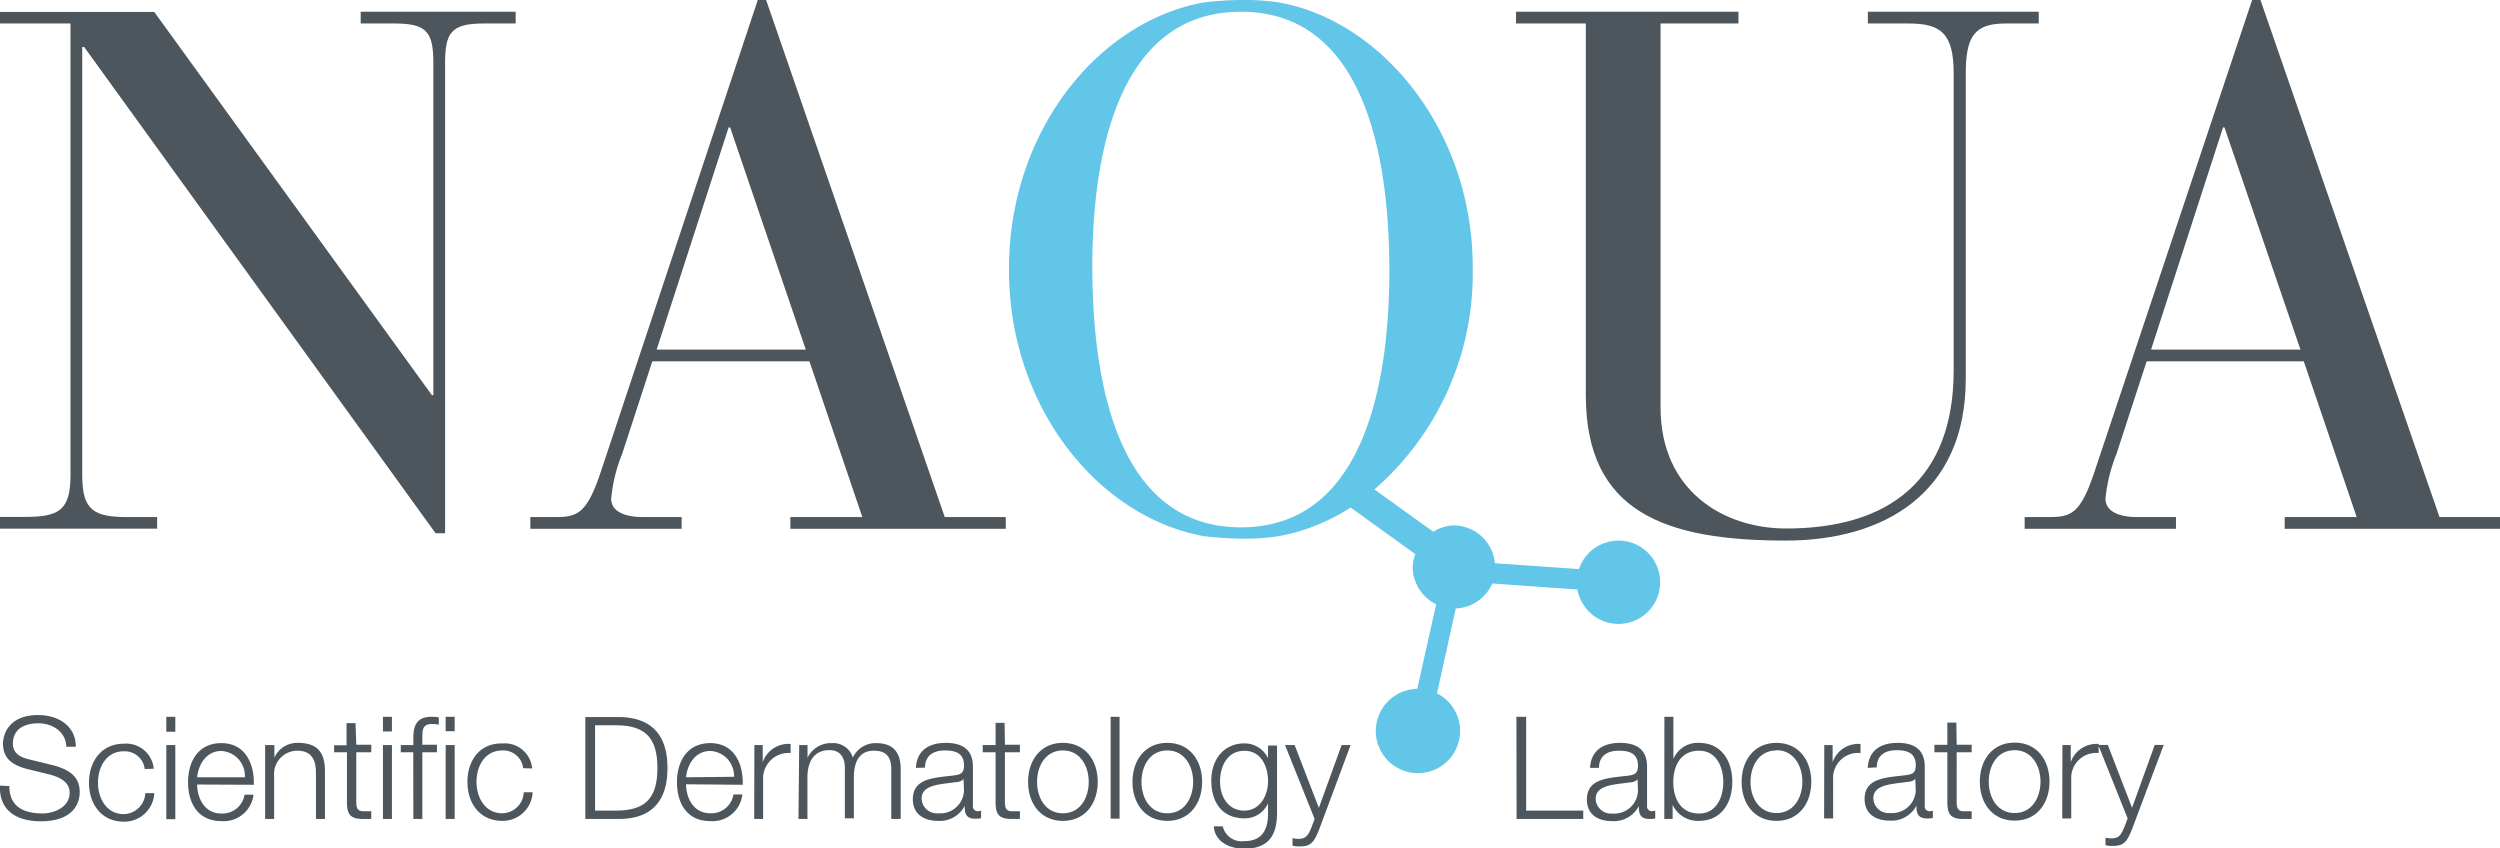<?xml version="1.0" encoding="UTF-8"?> <svg xmlns="http://www.w3.org/2000/svg" xmlns:xlink="http://www.w3.org/1999/xlink" id="Warstwa_1" data-name="Warstwa 1" viewBox="0 0 300.05 101.8"><defs><style>.cls-1{fill:none;}.cls-2{clip-path:url(#clip-path);}.cls-3{fill:#4c565c;}.cls-4{fill:#62c6e9;}</style><clipPath id="clip-path" transform="translate(-11.9 0.29)"><rect class="cls-1" x="-127" y="-269.59" width="595.28" height="841.89"></rect></clipPath></defs><title>logo</title><g class="cls-2"><path class="cls-3" d="M64.18,63.71h1.14V7.29c0-3.62.71-4.76,4.59-4.76h3.88V1.12H55.19V2.53h4.14c3.88,0,4.58,1.14,4.58,4.76V47.14h-.17l-33.33-46H11.9V2.53h8.46V56.75c0,4.23-1.41,5-5.46,5h-3v1.41H30.76V61.77H27.24c-4.06,0-5.47-.79-5.47-5V5.35H22Z" transform="translate(-11.9 0.29)"></path><path class="cls-3" d="M108.61,41.67H90.71L99.35,15h.18Zm24,21.51V61.77h-7.32L103.85-.29h-1L83.93,56.57c-1.68,4.94-2.83,5.2-5.56,5.2H75.55v1.41H93.71V61.77H89.13c-2.82,0-3.88-1-3.88-2.2a19,19,0,0,1,1.32-5.38l3.62-11.11h18.86l6.35,18.69h-8.64v1.41Z" transform="translate(-11.9 0.29)"></path><path class="cls-3" d="M193.85,2.53h8.38V47.14c0,14,9.43,17.45,24,17.45,11.73,0,21.6-5.64,21.6-19.39V8.61c0-4.5,1-6.08,4.76-6.08h4V1.12H236.08V2.53H241c3.88,0,5.38,1.23,5.38,6V44.14c0,13.14-7.76,19-20.1,19-7.5,0-15.08-4.49-15.08-14.54V2.53h9.35V1.12H193.85Z" transform="translate(-11.9 0.29)"></path><path class="cls-3" d="M288,41.67H270.07L278.71,15h.17Zm24,21.51V61.77h-7.31L283.2-.29h-1l-19,56.86c-1.68,4.94-2.82,5.2-5.56,5.2H254.9v1.41h18.16V61.77h-4.58c-2.82,0-3.88-1-3.88-2.2a19.33,19.33,0,0,1,1.32-5.38l3.62-11.11H288.4l6.35,18.69h-8.64v1.41Z" transform="translate(-11.9 0.29)"></path><path class="cls-4" d="M160.84,1.12c15.64,0,17.79,19.35,17.81,30.91S176.48,63,160.84,63,143.05,43.6,143,32,145.2,1.12,160.84,1.12M165.34,0a26.24,26.24,0,0,0-4.43-.29h-.12a42.59,42.59,0,0,0-4.45.29C143.47,2.38,133,15.69,133,31.92c0,0,0,.07,0,.11s0,.08,0,.12c0,16.22,10.49,29.53,23.36,31.91a44.14,44.14,0,0,0,4.45.3h.12a25.25,25.25,0,0,0,4.43-.3A23.52,23.52,0,0,0,174,60.62l7.77,5.6a4.83,4.83,0,0,0-.32,1.57,5,5,0,0,0,2.82,4.44L182,82.38a5.47,5.47,0,0,0-1,.12,5.06,5.06,0,1,0,3.37.43l2.25-10.19a5,5,0,0,0,4.38-3l10.22.72a4.57,4.57,0,0,0,.27.94,5,5,0,1,0-.08-3.39l-10.09-.7a5,5,0,0,0-4.91-4.54,4.83,4.83,0,0,0-2.49.76l-7.06-5.08a34.31,34.31,0,0,0,11.8-26.32v-.23C188.7,15.2,177.52,2.08,165.34,0" transform="translate(-11.9 0.29)"></path><path class="cls-3" d="M267.26,97.94l-.38,1c-.36.83-.58,1.39-1.54,1.39a3.89,3.89,0,0,1-.74-.08v.9a2.82,2.82,0,0,0,.82.09c1.36,0,1.72-.43,2.33-1.92l3.84-10.2h-1.08l-2.72,7.54-2.91-7.54h-1.15Zm-7.85,0h1.08V93.26a3,3,0,0,1,3.29-3.17V89a3.27,3.27,0,0,0-3.35,2.19h0V89.13h-1Zm-5.71-8.19c2.07,0,3.1,1.89,3.1,3.77s-1,3.77-3.1,3.77-3.11-1.88-3.11-3.77,1-3.77,3.11-3.77m0-.91c-2.71,0-4.18,2.14-4.18,4.68s1.47,4.68,4.18,4.68,4.18-2.14,4.18-4.68-1.47-4.68-4.18-4.68m-7-2.4h-1.08v2.66h-1.55V90h1.55v6c0,1.51.48,2,1.92,2,.32,0,.63,0,1,0v-.92c-.31,0-.62,0-.93,0-.77,0-.87-.46-.87-1.17V90h1.8v-.91h-1.8Zm-9.55,5.37c0-1.44,1-2.06,2.36-2.06s2.32.36,2.32,1.82c0,1-.5,1.09-1.39,1.2-2.33.27-4.75.36-4.75,2.84,0,1.79,1.34,2.59,3,2.59a3.37,3.37,0,0,0,3.22-1.8h0c0,.93.18,1.54,1.27,1.54a3,3,0,0,0,.7-.06V97a1.07,1.07,0,0,1-.34.07.57.57,0,0,1-.63-.65v-4.7c0-2.37-1.7-2.85-3.26-2.85-2,0-3.48.89-3.58,3Zm4.68,2.71a2.84,2.84,0,0,1-3.09,2.77,1.83,1.83,0,0,1-2-1.74c0-1.74,2.28-1.72,4.12-2,.29,0,.77-.13.91-.39h0Zm-11,3.42h1.08V93.26a3,3,0,0,1,3.29-3.17V89a3.27,3.27,0,0,0-3.35,2.19h0V89.13h-1Zm-5.71-8.19c2.07,0,3.1,1.89,3.1,3.77s-1,3.77-3.1,3.77S222,95.44,222,93.55s1-3.77,3.11-3.77m0-.91c-2.71,0-4.18,2.14-4.18,4.68s1.47,4.68,4.18,4.68,4.18-2.14,4.18-4.68-1.47-4.68-4.18-4.68M211.65,98h1V96.3h0a3.32,3.32,0,0,0,3.16,1.93c2.69,0,4-2.17,4-4.68s-1.29-4.68-4-4.68a3.15,3.15,0,0,0-3.07,1.94h0V85.74h-1.08Zm7.08-4.42c0,1.84-.84,3.77-2.9,3.77-2.3,0-3.1-1.93-3.1-3.77s.8-3.77,3.1-3.77c2.06,0,2.9,1.94,2.9,3.77m-14.92-1.71c0-1.44,1-2.06,2.37-2.06s2.31.36,2.31,1.82c0,1-.49,1.09-1.38,1.2-2.34.27-4.75.36-4.75,2.84,0,1.79,1.33,2.59,3,2.59a3.38,3.38,0,0,0,3.23-1.8h0c0,.93.17,1.54,1.27,1.54a3,3,0,0,0,.7-.06V97a1.14,1.14,0,0,1-.34.07.58.58,0,0,1-.64-.65v-4.7c0-2.37-1.69-2.85-3.25-2.85-2,0-3.48.89-3.59,3Zm4.68,2.71a2.84,2.84,0,0,1-3.08,2.77,1.84,1.84,0,0,1-2-1.74c0-1.74,2.29-1.72,4.12-2,.29,0,.77-.13.91-.39h0ZM193.92,98h8V97h-6.85V85.74h-1.17Zm-24.24,0-.37,1c-.36.83-.59,1.39-1.55,1.39a3.71,3.71,0,0,1-.73-.08v.9a2.77,2.77,0,0,0,.82.09c1.35,0,1.71-.43,2.33-1.92L174,89.13h-1.08l-2.73,7.54-2.91-7.54h-1.15Zm-4.51-8.81h-1.08v1.52h0a3.13,3.13,0,0,0-2.81-1.78c-2.56,0-4,2-4,4.46s1.17,4.54,4,4.54a3.06,3.06,0,0,0,2.81-1.81h0v1.2c0,2.16-.85,3.34-2.84,3.34a2.32,2.32,0,0,1-2.59-1.77h-1.08c.15,1.89,1.9,2.68,3.67,2.68,2.9,0,3.91-1.61,3.92-4.25ZM161.25,97c-2,0-2.92-1.73-2.92-3.51s.86-3.67,2.92-3.67,2.84,1.94,2.84,3.67-1,3.51-2.84,3.51M152,89.78c2.08,0,3.1,1.89,3.1,3.77s-1,3.77-3.1,3.77-3.1-1.88-3.1-3.77,1-3.77,3.1-3.77m0-.91c-2.71,0-4.18,2.14-4.18,4.68s1.47,4.68,4.18,4.68,4.18-2.14,4.18-4.68-1.47-4.68-4.18-4.68m-6.8,9.1h1.07V85.74h-1.07Zm-5.73-8.19c2.07,0,3.1,1.89,3.1,3.77s-1,3.77-3.1,3.77-3.1-1.88-3.1-3.77,1-3.77,3.1-3.77m0-.91c-2.71,0-4.18,2.14-4.18,4.68s1.47,4.68,4.18,4.68,4.18-2.14,4.18-4.68-1.47-4.68-4.18-4.68m-7-2.4h-1.08v2.66h-1.54V90h1.54v6c0,1.51.48,2,1.92,2,.32,0,.63,0,1,0v-.92c-.31,0-.62,0-.93,0-.77,0-.87-.46-.87-1.17V90h1.8v-.91h-1.8Zm-9.55,5.37c0-1.44,1-2.06,2.37-2.06s2.31.36,2.31,1.82c0,1-.5,1.09-1.39,1.2-2.33.27-4.75.36-4.75,2.84,0,1.79,1.34,2.59,3,2.59a3.36,3.36,0,0,0,3.22-1.8h0c0,.93.17,1.54,1.26,1.54a3.14,3.14,0,0,0,.71-.06V97a1.21,1.21,0,0,1-.35.07.57.57,0,0,1-.63-.65v-4.7c0-2.37-1.7-2.85-3.26-2.85-2,0-3.48.89-3.58,3Zm4.68,2.71a2.84,2.84,0,0,1-3.09,2.77,1.83,1.83,0,0,1-2-1.74c0-1.74,2.28-1.72,4.12-2,.29,0,.77-.13.91-.39h0ZM107.73,98h1.08V93c0-1.85.77-3.26,2.64-3.26,1.37,0,1.87,1,1.85,2.19v6h1.08V93c0-1.65.53-3.19,2.4-3.19,1.54,0,2.09.79,2.09,2.25V98H120V92c0-2.09-1-3.1-2.93-3.1a3,3,0,0,0-2.81,1.73,2.47,2.47,0,0,0-2.54-1.73,3.11,3.11,0,0,0-2.9,1.75h0V89.13h-1Zm-5.31,0h1.07V93.26a3.05,3.05,0,0,1,3.3-3.17V89a3.27,3.27,0,0,0-3.35,2.19h0V89.13h-1Zm-8.18-5c.17-1.62,1.15-3.16,2.91-3.16A3,3,0,0,1,100,92.94Zm6.8.9c.09-2.48-1-5-3.89-5s-4,2.35-4,4.68c0,2.52,1.18,4.68,4,4.68A3.61,3.61,0,0,0,101,95.06H99.93a2.69,2.69,0,0,1-2.78,2.26c-2.07,0-2.9-1.9-2.91-3.48ZM82.15,98h4.24c3.68-.08,5.62-2.1,5.62-6.11s-1.94-6-5.62-6.12H82.15Zm1.17-11.24H85.8c3.52,0,5,1.47,5,5.13S89.32,97,85.8,97H83.32Zm-7.55,5.18a3.3,3.3,0,0,0-3.58-3C69.48,88.87,68,91,68,93.55s1.47,4.68,4.18,4.68a3.6,3.6,0,0,0,3.65-3.43H74.76a2.62,2.62,0,0,1-2.57,2.52c-2.07,0-3.1-1.88-3.1-3.77s1-3.77,3.1-3.77a2.4,2.4,0,0,1,2.5,2.13ZM65.39,87.47h1.08V85.74H65.39ZM61.51,98h1.08V90h1.75v-.91H62.59v-.77c0-1,0-1.72,1.19-1.72a4.56,4.56,0,0,1,.78.09V85.8a5.74,5.74,0,0,0-.9-.06c-1.74,0-2.16,1.06-2.15,2.58v.81H60V90h1.5Zm3.88,0h1.08V89.13H65.39Zm-7.53-10.5h1.08V85.74H57.86Zm0,10.5h1.08V89.13H57.86Zm-3.29-11.5H53.49v2.66H52V90h1.54v6c0,1.51.48,2,1.92,2,.32,0,.63,0,1,0v-.92c-.31,0-.62,0-.93,0-.77,0-.87-.46-.87-1.17V90h1.8v-.91h-1.8ZM43.72,98H44.8V92.81a2.79,2.79,0,0,1,2.78-3c1.75,0,2.24,1.15,2.24,2.67V98H50.9V92.28c0-2.11-.75-3.41-3.24-3.41a3,3,0,0,0-2.83,1.78h0V89.13H43.72Zm-8.16-5c.17-1.62,1.15-3.16,2.91-3.16a3,3,0,0,1,2.82,3.16Zm6.8.9c.09-2.48-1-5-3.89-5s-4,2.35-4,4.68c0,2.52,1.18,4.68,4,4.68a3.61,3.61,0,0,0,3.86-3.17H41.25a2.69,2.69,0,0,1-2.78,2.26c-2.07,0-2.89-1.9-2.91-3.48Zm-10.5-6.37h1.08V85.74H31.86Zm0,10.5h1.08V89.13H31.86Zm-1.51-6.06a3.31,3.31,0,0,0-3.59-3c-2.7,0-4.18,2.14-4.18,4.68s1.48,4.68,4.18,4.68a3.61,3.61,0,0,0,3.66-3.43H29.34a2.64,2.64,0,0,1-2.58,2.52c-2.07,0-3.1-1.88-3.1-3.77s1-3.77,3.1-3.77a2.41,2.41,0,0,1,2.51,2.13ZM11.9,94c-.13,3,2,4.28,4.89,4.28,4.33,0,4.68-2.65,4.68-3.49,0-2-1.44-2.76-3.17-3.23l-3-.73c-1-.25-1.85-.73-1.85-1.87,0-1.82,1.48-2.44,3.07-2.44s3.28.94,3.34,2.81H21c0-2.5-2.11-3.8-4.53-3.8-3.44,0-4.21,2.24-4.21,3.44,0,1.91,1.32,2.59,2.76,3l2.72.67c1.13.28,2.52.82,2.52,2.21,0,1.79-1.95,2.49-3.24,2.49-2.23,0-4-.77-4-3.29Z" transform="translate(-11.9 0.29)"></path></g></svg> 